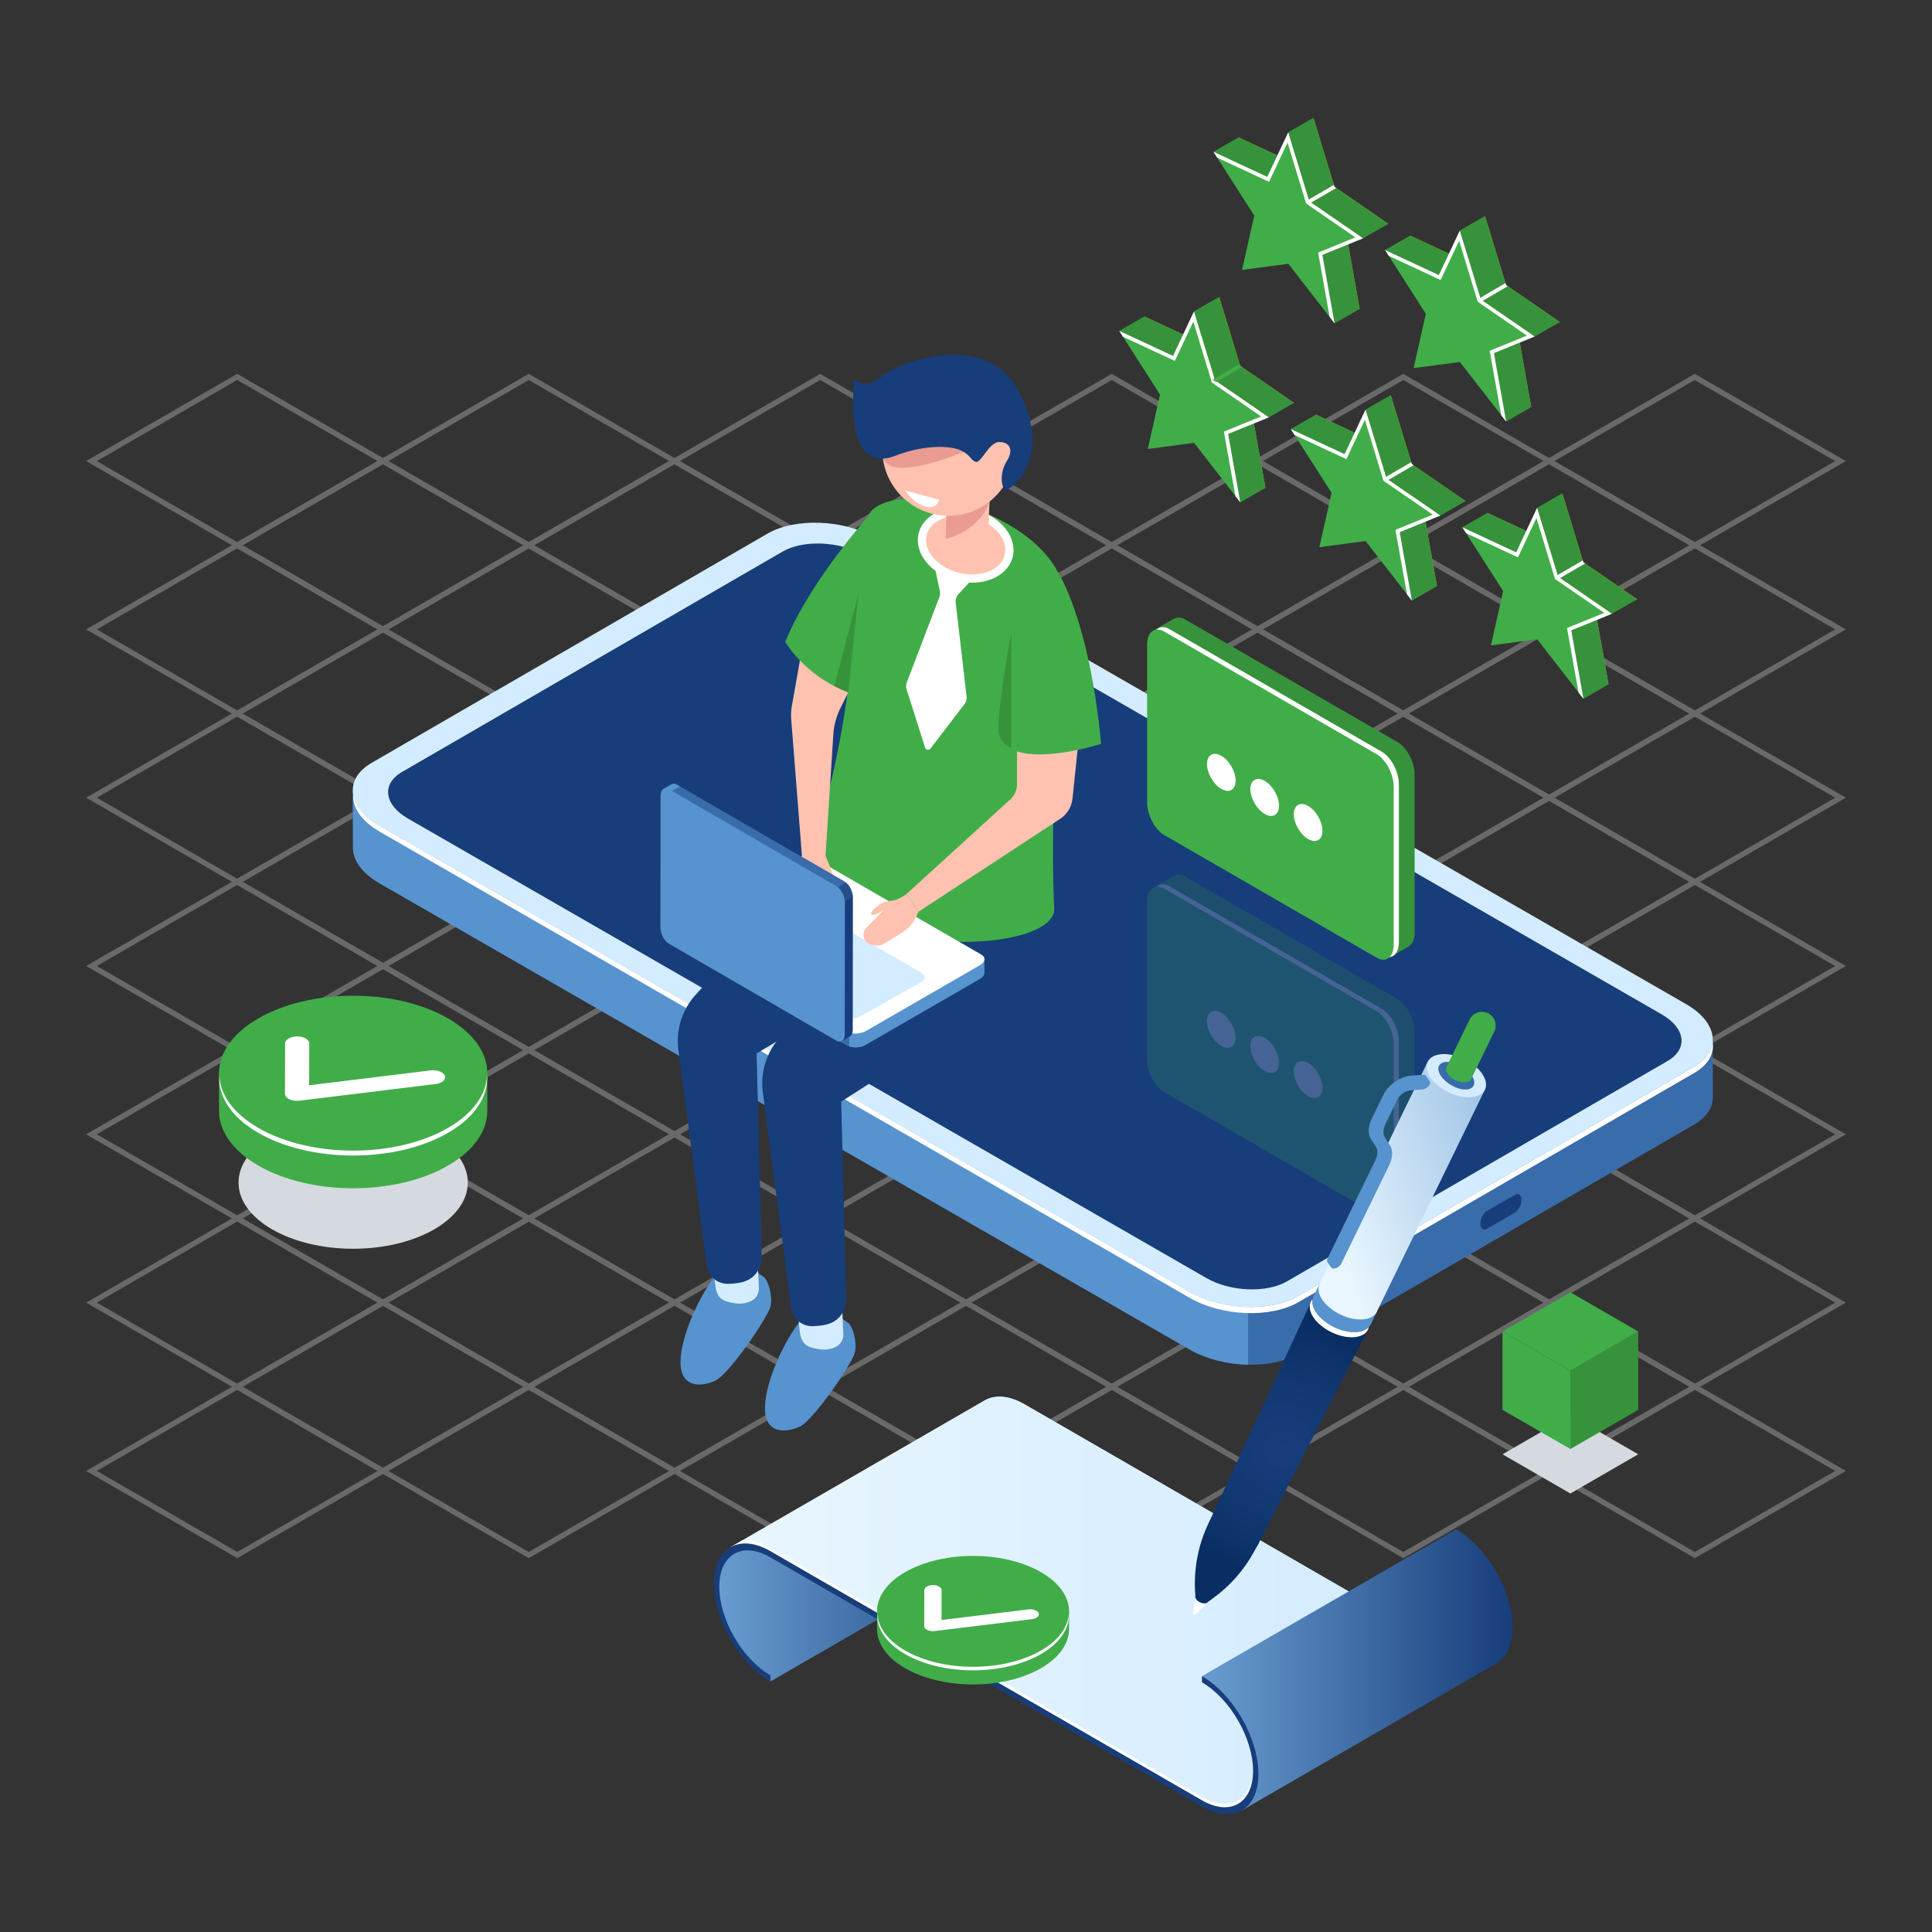 <svg xmlns="http://www.w3.org/2000/svg" xmlns:xlink="http://www.w3.org/1999/xlink" id="_&#xD1;&#xEB;&#xEE;&#xE9;_1" data-name="&#xD1;&#xEB;&#xEE;&#xE9; 1" viewBox="0 0 400 400"><rect x="0" y="0" width="400" height="400" fill="#333333" stroke="none"/><defs><style>      .cls-1 {        fill: #fff;      }      .cls-2 {        fill: url(#_Áåçûìÿííûé_ãðàäèåíò_12-2);      }      .cls-3 {        fill: #274f89;      }      .cls-4 {        fill: #173d7a;      }      .cls-5 {        fill: #bababa;      }      .cls-6 {        opacity: .2;      }      .cls-7 {        fill: #d5dae0;      }      .cls-8 {        fill: #e8a200;      }      .cls-9 {        fill: #396caa;      }      .cls-10 {        fill: #37933b;      }      .cls-11 {        fill: #ea9c92;      }      .cls-12 {        opacity: .4;      }      .cls-13 {        fill: url(#_Áåçûìÿííûé_ãðàäèåíò_8);      }      .cls-14 {        fill: #41ad49;      }      .cls-15 {        fill: #ffc2b0;      }      .cls-16 {        fill: url(#_Áåçûìÿííûé_ãðàäèåíò_29);      }      .cls-17 {        fill: url(#_Áåçûìÿííûé_ãðàäèåíò_28);      }      .cls-18 {        fill: #d4ecff;      }      .cls-19 {        fill: url(#_Áåçûìÿííûé_ãðàäèåíò_12);      }      .cls-20 {        fill: #5793ce;      }    </style><linearGradient id="_&#xC1;&#xE5;&#xE7;&#xFB;&#xEC;&#xFF;&#xED;&#xED;&#xFB;&#xE9;_&#xE3;&#xF0;&#xE0;&#xE4;&#xE8;&#xE5;&#xED;&#xF2;_12" data-name="&#xC1;&#xE5;&#xE7;&#xFB;&#xEC;&#xFF;&#xED;&#xED;&#xFB;&#xE9; &#xE3;&#xF0;&#xE0;&#xE4;&#xE8;&#xE5;&#xED;&#xF2; 12" x1="148.319" y1="332.938" x2="212.126" y2="332.938" gradientUnits="userSpaceOnUse"><stop offset="0" stop-color="#699dd1"></stop><stop offset="1" stop-color="#173d7a"></stop></linearGradient><linearGradient id="_&#xC1;&#xE5;&#xE7;&#xFB;&#xEC;&#xFF;&#xED;&#xED;&#xFB;&#xE9;_&#xE3;&#xF0;&#xE0;&#xE4;&#xE8;&#xE5;&#xED;&#xF2;_8" data-name="&#xC1;&#xE5;&#xE7;&#xFB;&#xEC;&#xFF;&#xED;&#xED;&#xFB;&#xE9; &#xE3;&#xF0;&#xE0;&#xE4;&#xE8;&#xE5;&#xED;&#xF2; 8" x1="151.245" y1="331.67" x2="284.009" y2="331.67" gradientUnits="userSpaceOnUse"><stop offset="0" stop-color="#e9f6ff"></stop><stop offset="1" stop-color="#d4ecff"></stop></linearGradient><linearGradient id="_&#xC1;&#xE5;&#xE7;&#xFB;&#xEC;&#xFF;&#xED;&#xED;&#xFB;&#xE9;_&#xE3;&#xF0;&#xE0;&#xE4;&#xE8;&#xE5;&#xED;&#xF2;_12-2" data-name="&#xC1;&#xE5;&#xE7;&#xFB;&#xEC;&#xFF;&#xED;&#xED;&#xFB;&#xE9; &#xE3;&#xF0;&#xE0;&#xE4;&#xE8;&#xE5;&#xED;&#xF2; 12" x1="248.853" y1="345.73" x2="313.163" y2="345.73" xlink:href="#_&#xC1;&#xE5;&#xE7;&#xFB;&#xEC;&#xFF;&#xED;&#xED;&#xFB;&#xE9;_&#xE3;&#xF0;&#xE0;&#xE4;&#xE8;&#xE5;&#xED;&#xF2;_12"></linearGradient><radialGradient id="_&#xC1;&#xE5;&#xE7;&#xFB;&#xEC;&#xFF;&#xED;&#xED;&#xFB;&#xE9;_&#xE3;&#xF0;&#xE0;&#xE4;&#xE8;&#xE5;&#xED;&#xF2;_28" data-name="&#xC1;&#xE5;&#xE7;&#xFB;&#xEC;&#xFF;&#xED;&#xED;&#xFB;&#xE9; &#xE3;&#xF0;&#xE0;&#xE4;&#xE8;&#xE5;&#xED;&#xF2; 28" cx="265.66" cy="300.035" fx="265.66" fy="300.035" r="26.02" gradientUnits="userSpaceOnUse"><stop offset="0" stop-color="#173d7a"></stop><stop offset=".423" stop-color="#143a76"></stop><stop offset=".815" stop-color="#0d336b"></stop><stop offset="1" stop-color="#092e63"></stop></radialGradient><linearGradient id="_&#xC1;&#xE5;&#xE7;&#xFB;&#xEC;&#xFF;&#xED;&#xED;&#xFB;&#xE9;_&#xE3;&#xF0;&#xE0;&#xE4;&#xE8;&#xE5;&#xED;&#xF2;_29" data-name="&#xC1;&#xE5;&#xE7;&#xFB;&#xEC;&#xFF;&#xED;&#xED;&#xFB;&#xE9; &#xE3;&#xF0;&#xE0;&#xE4;&#xE8;&#xE5;&#xED;&#xF2; 29" x1="274.716" y1="251.521" x2="349.247" y2="225.578" gradientUnits="userSpaceOnUse"><stop offset="0" stop-color="#e9f6ff"></stop><stop offset="1" stop-color="#5793ce"></stop></linearGradient></defs><g class="cls-12"><path class="cls-5" d="M350.883,113.526l-.276-.16-31.009-17.902,31.284-18.062,31.285,18.063-31.284,18.062Zm-29.07-18.062l29.07,16.783,29.069-16.782-29.07-16.784-29.069,16.783Z"></path><path class="cls-5" d="M290.529,113.526l-31.284-18.062,31.284-18.062,31.284,18.062-31.284,18.062Zm-29.069-18.062l29.069,16.783,29.069-16.783-29.069-16.783-29.069,16.783Z"></path><path class="cls-5" d="M320.707,130.949l-.276-.16-31.009-17.902,31.284-18.062,.276,.16,31.009,17.902-31.284,18.062Zm-29.07-18.062l29.07,16.783,29.069-16.783-29.07-16.783-29.069,16.783Z"></path><path class="cls-5" d="M350.884,148.372l-.276-.16-31.009-17.902,31.284-18.062,.276,.16,31.009,17.902-31.284,18.062Zm-29.07-18.062l29.07,16.783,29.069-16.783-29.07-16.783-29.069,16.783Z"></path><path class="cls-5" d="M230.175,113.525l-.276-.16-31.009-17.902,31.284-18.062,31.285,18.064-31.284,18.061Zm-29.07-18.062l29.07,16.783,29.069-16.782-29.07-16.784-29.069,16.783Z"></path><path class="cls-5" d="M260.352,130.948l-31.284-18.062,31.284-18.061,31.284,18.062-31.284,18.061Zm-29.069-18.062l29.069,16.783,29.069-16.782-29.069-16.783-29.069,16.782Z"></path><path class="cls-5" d="M290.53,148.372l-31.285-18.064,31.284-18.061,.276,.16,31.009,17.902-31.284,18.062Zm-29.07-18.064l29.07,16.784,29.069-16.783-29.07-16.783-29.069,16.782Z"></path><path class="cls-5" d="M320.708,165.795l-.276-.16-31.009-17.902,31.284-18.062,.276,.16,31.009,17.902-31.284,18.062Zm-29.07-18.062l29.07,16.783,29.069-16.783-29.07-16.783-29.069,16.783Z"></path><path class="cls-5" d="M350.885,183.218l-.276-.16-31.009-17.902,31.284-18.062,.276,.16,31.009,17.902-31.284,18.062Zm-29.07-18.062l29.07,16.783,29.069-16.783-29.07-16.783-29.069,16.783Z"></path><path class="cls-5" d="M169.821,113.525l-.276-.16-31.009-17.902,31.284-18.062,.276,.16,31.009,17.902-31.284,18.062Zm-29.07-18.062l29.07,16.783,29.069-16.783-29.07-16.783-29.069,16.783Z"></path><path class="cls-5" d="M199.998,130.948l-.276-.16-31.009-17.902,31.284-18.062,.276,.16,31.009,17.902-31.284,18.062Zm-29.07-18.062l29.07,16.783,29.069-16.783-29.07-16.783-29.069,16.783Z"></path><path class="cls-5" d="M230.176,148.371l-.276-.16-31.009-17.902,31.284-18.062,31.284,18.062-31.283,18.062Zm-29.07-18.062l29.07,16.783,29.068-16.783-29.069-16.783-29.069,16.783Z"></path><path class="cls-5" d="M260.353,165.794l-31.284-18.062,31.283-18.062,31.285,18.064-31.284,18.061Zm-29.069-18.062l29.069,16.783,29.069-16.782-29.07-16.784-29.068,16.783Z"></path><path class="cls-5" d="M290.531,183.218l-31.285-18.064,31.284-18.061,.276,.16,31.009,17.902-31.284,18.062Zm-29.07-18.064l29.07,16.784,29.069-16.783-29.07-16.783-29.069,16.782Z"></path><path class="cls-5" d="M320.709,200.641l-.276-.16-31.009-17.902,31.284-18.062,.276,.16,31.009,17.902-31.284,18.062Zm-29.07-18.062l29.07,16.783,29.069-16.783-29.07-16.783-29.069,16.783Z"></path><path class="cls-5" d="M350.886,218.064l-.276-.16-31.009-17.902,31.284-18.062,.276,.16,31.009,17.902-31.284,18.062Zm-29.07-18.062l29.07,16.783,29.069-16.783-29.07-16.783-29.069,16.783Z"></path><path class="cls-5" d="M109.466,113.524l-.276-.16-31.009-17.902,31.284-18.062,31.285,18.064-31.284,18.061Zm-29.07-18.062l29.07,16.783,29.069-16.782-29.07-16.784-29.069,16.783Z"></path><path class="cls-5" d="M139.644,130.947l-.276-.16-31.009-17.902,31.284-18.062,.276,.16,31.009,17.902-31.284,18.062Zm-29.07-18.062l29.07,16.783,29.069-16.782-29.07-16.783-29.069,16.782Z"></path><path class="cls-5" d="M169.822,148.371l-31.285-18.064,31.284-18.061,.276,.16,31.009,17.902-31.284,18.062Zm-29.07-18.064l29.07,16.784,29.069-16.783-29.07-16.783-29.069,16.782Z"></path><path class="cls-5" d="M199.999,165.794l-.276-.16-31.009-17.902,31.284-18.062,.276,.16,31.009,17.902-31.284,18.062Zm-29.07-18.062l29.07,16.783,29.069-16.783-29.07-16.783-29.069,16.783Z"></path><path class="cls-5" d="M230.176,183.217l-31.284-18.062,31.284-18.062,31.284,18.062-31.284,18.062Zm-29.069-18.062l29.069,16.783,29.069-16.783-29.069-16.783-29.069,16.783Z"></path><path class="cls-5" d="M260.354,200.64l-.276-.16-31.009-17.902,31.284-18.062,31.285,18.064-31.284,18.061Zm-29.07-18.062l29.07,16.783,29.069-16.782-29.07-16.784-29.069,16.783Z"></path><path class="cls-5" d="M290.532,218.062l-.276-.16-31.009-17.902,31.284-18.061,.276,.16,31.009,17.902-31.284,18.061Zm-29.07-18.062l29.07,16.783,29.069-16.782-29.07-16.783-29.069,16.782Z"></path><path class="cls-5" d="M320.71,235.486l-31.285-18.064,31.284-18.061,.276,.16,31.009,17.902-31.284,18.062Zm-29.07-18.064l29.07,16.784,29.069-16.783-29.07-16.783-29.069,16.782Z"></path><path class="cls-5" d="M350.887,252.909l-.276-.16-31.009-17.902,31.284-18.062,.276,.16,31.009,17.902-31.284,18.062Zm-29.07-18.062l29.07,16.783,29.069-16.783-29.07-16.783-29.069,16.783Z"></path><path class="cls-5" d="M49.112,113.524l-31.285-18.064,31.284-18.061,.276,.16,31.009,17.902-31.284,18.062Zm-29.07-18.064l29.07,16.784,29.069-16.783-29.07-16.783-29.069,16.782Z"></path><path class="cls-5" d="M79.289,130.947l-.276-.16-31.009-17.902,31.284-18.062,.276,.16,31.009,17.902-31.284,18.062Zm-29.07-18.062l29.07,16.783,29.069-16.783-29.07-16.783-29.069,16.783Z"></path><path class="cls-5" d="M109.467,148.37l-.276-.16-31.009-17.902,31.284-18.062,.276,.16,31.009,17.902-31.284,18.062Zm-29.07-18.062l29.07,16.783,29.069-16.783-29.07-16.783-29.069,16.783Z"></path><path class="cls-5" d="M139.645,165.793l-.276-.16-31.009-17.902,31.284-18.062,31.285,18.063-31.284,18.062Zm-29.07-18.062l29.07,16.783,29.069-16.782-29.07-16.784-29.069,16.783Z"></path><path class="cls-5" d="M169.823,183.216l-.276-.16-31.009-17.902,31.284-18.061,.276,.16,31.009,17.902-31.284,18.061Zm-29.07-18.062l29.07,16.783,29.069-16.782-29.07-16.783-29.069,16.782Z"></path><path class="cls-5" d="M199.999,200.64l-31.284-18.063,31.284-18.062,31.284,18.062-31.284,18.062Zm-29.069-18.063l29.069,16.784,29.069-16.783-29.069-16.783-29.069,16.782Z"></path><path class="cls-5" d="M230.177,218.062l-.276-.16-31.009-17.902,31.284-18.062,.276,.16,31.009,17.902-31.284,18.062Zm-29.07-18.062l29.07,16.783,29.069-16.783-29.07-16.783-29.069,16.783Z"></path><path class="cls-5" d="M260.355,235.485l-.276-.16-31.009-17.902,31.284-18.062,.276,.16,31.009,17.902-31.284,18.062Zm-29.07-18.062l29.07,16.783,29.069-16.783-29.07-16.783-29.069,16.783Z"></path><path class="cls-5" d="M290.533,252.908l-.276-.16-31.009-17.902,31.284-18.062,31.285,18.064-31.284,18.061Zm-29.07-18.062l29.07,16.783,29.069-16.782-29.07-16.784-29.069,16.783Z"></path><path class="cls-5" d="M320.71,270.331l-.276-.16-31.009-17.902,31.284-18.061,.276,.16,31.009,17.902-31.284,18.061Zm-29.07-18.062l29.07,16.783,29.069-16.782-29.07-16.783-29.069,16.782Z"></path><path class="cls-5" d="M350.888,287.755l-31.285-18.064,31.284-18.061,.276,.16,31.009,17.902-31.284,18.062Zm-29.07-18.064l29.07,16.784,29.069-16.783-29.07-16.783-29.069,16.782Z"></path><path class="cls-5" d="M49.113,148.37l-31.285-18.064,31.284-18.061,.276,.16,31.009,17.902-31.284,18.062Zm-29.07-18.064l29.07,16.784,29.069-16.783-29.07-16.783-29.069,16.782Z"></path><path class="cls-5" d="M79.29,165.793l-.276-.16-31.009-17.902,31.284-18.062,.276,.16,31.009,17.902-31.284,18.062Zm-29.07-18.062l29.07,16.783,29.069-16.783-29.07-16.783-29.069,16.783Z"></path><path class="cls-5" d="M109.468,183.216l-.276-.16-31.009-17.902,31.284-18.062,.276,.16,31.009,17.902-31.284,18.062Zm-29.07-18.062l29.07,16.783,29.069-16.783-29.07-16.783-29.069,16.783Z"></path><path class="cls-5" d="M139.646,200.639l-.276-.16-31.009-17.902,31.284-18.062,.276,.16,31.009,17.902-31.284,18.062Zm-29.07-18.062l29.07,16.783,29.069-16.783-29.07-16.783-29.069,16.783Z"></path><path class="cls-5" d="M169.823,218.061l-31.284-18.062,31.284-18.062,31.284,18.064-31.284,18.061Zm-29.069-18.062l29.069,16.783,29.069-16.782-29.069-16.784-29.069,16.783Z"></path><path class="cls-5" d="M200,235.485l-31.285-18.063,31.284-18.062,.276,.16,31.009,17.902-31.284,18.062Zm-29.07-18.063l29.07,16.784,29.069-16.783-29.07-16.783-29.069,16.782Z"></path><path class="cls-5" d="M230.178,252.908l-.276-.16-31.009-17.902,31.284-18.062,.276,.16,31.009,17.902-31.284,18.062Zm-29.07-18.062l29.07,16.783,29.069-16.783-29.07-16.783-29.069,16.783Z"></path><path class="cls-5" d="M260.356,270.331l-.276-.16-31.009-17.902,31.284-18.062,.276,.16,31.009,17.902-31.284,18.062Zm-29.07-18.062l29.07,16.783,29.069-16.783-29.07-16.783-29.069,16.783Z"></path><path class="cls-5" d="M290.534,287.754l-.276-.16-31.009-17.902,31.284-18.062,.276,.16,31.009,17.902-31.284,18.062Zm-29.07-18.062l29.07,16.783,29.069-16.783-29.07-16.783-29.069,16.783Z"></path><path class="cls-5" d="M320.711,305.177l-.276-.16-31.009-17.902,31.284-18.062,31.285,18.064-31.284,18.061Zm-29.07-18.062l29.07,16.783,29.069-16.782-29.07-16.784-29.069,16.783Z"></path><path class="cls-5" d="M350.889,322.601l-31.285-18.064,31.284-18.061,.276,.16,31.009,17.902-31.284,18.062Zm-29.07-18.064l29.07,16.784,29.069-16.783-29.07-16.783-29.069,16.782Z"></path><path class="cls-5" d="M49.114,183.215l-.276-.16-31.009-17.902,31.284-18.061,.276,.16,31.009,17.902-31.284,18.061Zm-29.07-18.062l29.07,16.783,29.069-16.782-29.07-16.783-29.069,16.782Z"></path><path class="cls-5" d="M79.291,200.639l-31.285-18.064,31.284-18.061,.276,.16,31.009,17.902-31.284,18.062Zm-29.07-18.064l29.07,16.784,29.069-16.783-29.07-16.783-29.069,16.782Z"></path><path class="cls-5" d="M109.469,218.061l-.276-.16-31.009-17.902,31.284-18.062,.276,.16,31.009,17.902-31.284,18.062Zm-29.07-18.062l29.07,16.783,29.069-16.783-29.07-16.783-29.069,16.783Z"></path><path class="cls-5" d="M139.647,235.484l-.276-.16-31.009-17.902,31.284-18.062,31.284,18.062-31.283,18.062Zm-29.07-18.062l29.07,16.783,29.068-16.783-29.069-16.783-29.069,16.783Z"></path><path class="cls-5" d="M169.824,252.907l-31.284-18.062,31.283-18.062,31.285,18.064-31.284,18.061Zm-29.069-18.062l29.069,16.783,29.069-16.782-29.07-16.784-29.068,16.783Z"></path><path class="cls-5" d="M200.001,270.33l-.276-.16-31.009-17.902,31.284-18.062,.276,.16,31.009,17.902-31.284,18.062Zm-29.07-18.062l29.07,16.783,29.069-16.782-29.07-16.783-29.069,16.782Z"></path><path class="cls-5" d="M230.179,287.754l-31.285-18.064,31.284-18.061,.276,.16,31.009,17.902-31.284,18.062Zm-29.07-18.064l29.07,16.784,29.069-16.783-29.07-16.783-29.069,16.782Z"></path><path class="cls-5" d="M260.357,305.177l-.276-.16-31.009-17.902,31.284-18.062,.276,.16,31.009,17.902-31.284,18.062Zm-29.07-18.062l29.07,16.783,29.069-16.783-29.07-16.783-29.069,16.783Z"></path><path class="cls-5" d="M290.535,322.6l-.276-.16-31.009-17.902,31.284-18.062,.276,.16,31.009,17.902-31.284,18.062Zm-29.07-18.062l29.07,16.783,29.069-16.783-29.07-16.783-29.069,16.783Z"></path><path class="cls-5" d="M49.115,218.06l-.276-.16-31.009-17.902,31.284-18.062,31.285,18.064-31.284,18.061Zm-29.07-18.062l29.07,16.783,29.069-16.782-29.07-16.784-29.069,16.783Z"></path><path class="cls-5" d="M79.292,235.483l-.276-.16-31.009-17.902,31.284-18.061,.276,.16,31.009,17.902-31.284,18.061Zm-29.07-18.062l29.07,16.783,29.069-16.782-29.07-16.783-29.069,16.782Z"></path><path class="cls-5" d="M109.47,252.907l-31.285-18.064,31.284-18.061,.276,.16,31.009,17.902-31.284,18.062Zm-29.07-18.064l29.07,16.784,29.069-16.783-29.07-16.783-29.069,16.782Z"></path><path class="cls-5" d="M139.647,270.33l-31.284-18.062,31.284-18.062,31.284,18.062-31.284,18.062Zm-29.069-18.062l29.069,16.783,29.069-16.783-29.069-16.783-29.069,16.783Z"></path><path class="cls-5" d="M169.825,287.753l-.276-.16-31.009-17.902,31.284-18.062,.276,.16,31.009,17.902-31.284,18.062Zm-29.07-18.062l29.07,16.783,29.069-16.783-29.07-16.783-29.069,16.783Z"></path><path class="cls-5" d="M200.002,305.176l-.276-.16-31.009-17.902,31.284-18.062,31.285,18.063-31.284,18.062Zm-29.07-18.062l29.07,16.783,29.069-16.782-29.07-16.784-29.069,16.783Z"></path><path class="cls-5" d="M230.18,322.599l-.276-.16-31.009-17.902,31.284-18.061,.276,.16,31.009,17.902-31.284,18.061Zm-29.07-18.062l29.07,16.783,29.069-16.782-29.07-16.783-29.069,16.782Z"></path><path class="cls-5" d="M49.116,252.906l-.276-.16-31.009-17.902,31.284-18.062,.276,.16,31.009,17.902-31.284,18.062Zm-29.07-18.062l29.07,16.783,29.069-16.783-29.07-16.783-29.069,16.783Z"></path><path class="cls-5" d="M79.293,270.329l-.276-.16-31.009-17.902,31.284-18.062,31.285,18.064-31.284,18.061Zm-29.07-18.062l29.07,16.783,29.069-16.782-29.07-16.784-29.069,16.783Z"></path><path class="cls-5" d="M109.47,287.753l-31.284-18.064,31.284-18.061,31.284,18.062-31.284,18.062Zm-29.069-18.064l29.069,16.784,29.069-16.783-29.069-16.783-29.069,16.782Z"></path><path class="cls-5" d="M139.648,305.176l-.276-.16-31.009-17.902,31.284-18.062,.276,.16,31.009,17.902-31.284,18.062Zm-29.07-18.062l29.07,16.783,29.069-16.783-29.07-16.783-29.069,16.783Z"></path><path class="cls-5" d="M169.826,322.599l-.276-.16-31.009-17.902,31.284-18.062,.276,.16,31.009,17.902-31.284,18.062Zm-29.07-18.062l29.07,16.783,29.069-16.783-29.07-16.783-29.069,16.783Z"></path><path class="cls-5" d="M49.117,287.752l-.276-.16-31.009-17.902,31.284-18.062,.276,.16,31.009,17.902-31.284,18.062Zm-29.07-18.062l29.07,16.783,29.069-16.783-29.07-16.783-29.069,16.783Z"></path><path class="cls-5" d="M79.294,305.175l-.276-.16-31.009-17.902,31.284-18.062,31.284,18.064-31.283,18.061Zm-29.07-18.062l29.07,16.783,29.068-16.782-29.069-16.784-29.069,16.783Z"></path><path class="cls-5" d="M109.471,322.598l-31.284-18.062,31.283-18.061,.276,.16,31.009,17.902-31.284,18.061Zm-29.069-18.062l29.069,16.783,29.069-16.782-29.07-16.783-29.068,16.782Z"></path><path class="cls-5" d="M49.118,322.598l-.276-.16-31.009-17.902,31.284-18.062,.276,.16,31.009,17.902-31.284,18.062Zm-29.07-18.062l29.07,16.783,29.069-16.783-29.07-16.783-29.069,16.783Z"></path></g><g><g><g><path class="cls-9" d="M268.778,280.302l81.98-47.474c2.693-1.56,3.948-3.663,3.859-5.85l.018,.006-.033-11.895-4.559,5.34c-.296-.195-.593-.39-.917-.576L181.421,123.338c-6.658-3.832-16.723-4.235-22.479-.901l-80.829,46.807c-1.635-1.791-5.066-5.574-5.066-5.574l.039,11.636,.002-.002c-.121,2.623,1.746,5.417,5.505,7.581l167.706,96.515c6.658,3.832,16.722,4.235,22.479,.901Z"></path><path class="cls-20" d="M181.42,123.338c-6.658-3.832-16.723-4.235-22.479-.9l-80.829,46.807c-1.635-1.791-5.066-5.573-5.066-5.573l.039,11.636,.002-.002c-.121,2.623,1.746,5.418,5.506,7.581l167.706,96.515c3.474,1.999,7.872,3.055,12.104,3.144l-.16-114.996-76.823-44.212Z"></path><path class="cls-18" d="M76.927,157.951l81.98-47.474c5.757-3.334,15.821-2.931,22.479,.901l167.706,96.515c6.658,3.832,7.389,9.641,1.632,12.975l-81.98,47.474c-5.757,3.334-15.821,2.931-22.479-.901L78.559,170.927c-6.658-3.832-7.389-9.641-1.632-12.975Z"></path><path class="cls-1" d="M268.806,269.612l81.98-47.474c2.969-1.72,4.199-4.098,3.793-6.523-.145,1.97-1.409,3.836-3.856,5.253l-81.98,47.474c-5.757,3.334-15.821,2.931-22.479-.901L78.559,170.927c-3.224-1.856-5.045-4.175-5.426-6.452-.197,2.664,1.66,5.519,5.488,7.722l167.706,96.515c6.658,3.832,16.722,4.235,22.479,.901Z"></path><path class="cls-4" d="M83.241,159.822l78.774-45.617c4.279-2.478,11.76-2.179,16.708,.669l165.324,95.144c4.949,2.848,5.492,7.166,1.213,9.644l-78.774,45.617c-4.279,2.478-11.76,2.179-16.708-.669L84.454,169.466c-4.949-2.848-5.492-7.166-1.213-9.644Z"></path></g><g><g><g><polygon class="cls-8" points="271.931 24.39 276.285 38.67 287.429 46.339 278.976 49.786 281.51 63.958 271.931 51.628 262.353 52.898 264.887 41.651 256.434 28.444 267.578 33.643 271.931 24.39"></polygon><path class="cls-10" d="M251.233,31.429l5.2-2.985,8.032,3.747s-.028,5.401,0,5.529c.028,.128-3.311,.289-3.535,.289-.225,0-9.697-6.58-9.697-6.58Z"></path><path class="cls-10" d="M281.51,63.958l-5.2,2.985-2.534-14.173s2.52-2.66,2.509-2.66c-.011,0,2.835,.481,2.835,.481l2.39,13.366Z"></path><polygon class="cls-14" points="266.731 27.376 271.085 41.655 282.229 49.325 273.776 52.771 276.309 66.944 266.731 54.613 257.153 55.884 259.687 44.637 251.233 31.429 262.378 36.628 266.731 27.376"></polygon><path class="cls-1" d="M276.309,66.944l-2.534-14.173,8.453-3.446-11.144-7.669-4.354-14.28-4.354,9.253-11.144-5.199,.776,1.213,10.738,5.009,3.829-8.139,3.848,12.624,10.191,7.013-7.71,3.142,2.386,13.343,1.016,1.308Z"></path><polygon class="cls-10" points="266.731 27.376 271.931 24.39 276.285 38.67 271.085 41.655 266.731 27.376"></polygon><polygon class="cls-10" points="287.429 46.339 282.229 49.325 271.085 41.655 276.285 38.67 287.429 46.339"></polygon></g><polygon class="cls-1" points="271.344 42.014 270.552 41.557 276.169 38.289 276.285 38.67 276.655 38.924 271.344 42.014"></polygon></g><g><g><polygon class="cls-8" points="307.452 44.722 311.805 59.002 322.95 66.671 314.496 70.118 317.03 84.29 307.452 71.96 297.874 73.23 300.407 61.983 291.954 48.776 303.098 53.975 307.452 44.722"></polygon><path class="cls-10" d="M286.754,51.761l5.2-2.985,8.032,3.747s-.028,5.401,0,5.529c.028,.128-3.311,.289-3.535,.289-.225,0-9.697-6.58-9.697-6.58Z"></path><path class="cls-10" d="M317.03,84.29l-5.2,2.985-2.534-14.173s2.52-2.66,2.509-2.66c-.011,0,2.835,.481,2.835,.481l2.39,13.366Z"></path><polygon class="cls-14" points="302.251 47.708 306.605 61.987 317.749 69.657 309.296 73.103 311.83 87.276 302.251 74.945 292.673 76.216 295.207 64.969 286.754 51.761 297.898 56.96 302.251 47.708"></polygon><path class="cls-1" d="M311.83,87.276l-2.534-14.173,8.453-3.446-11.144-7.669-4.354-14.28-4.354,9.253-11.144-5.199,.776,1.213,10.738,5.009,3.829-8.139,3.848,12.624,10.191,7.013-7.71,3.142,2.386,13.343,1.016,1.308Z"></path><polygon class="cls-10" points="302.251 47.708 307.452 44.722 311.805 59.002 306.605 61.987 302.251 47.708"></polygon><polygon class="cls-10" points="322.95 66.671 317.749 69.657 306.605 61.987 311.805 59.002 322.95 66.671"></polygon></g><polygon class="cls-1" points="306.865 62.346 306.072 61.889 311.689 58.621 311.805 59.002 312.175 59.257 306.865 62.346"></polygon></g><g><g><polygon class="cls-8" points="252.418 61.463 256.771 75.743 267.916 83.412 259.462 86.859 261.996 101.031 252.418 88.701 242.84 89.971 245.374 78.724 236.92 65.517 248.064 70.716 252.418 61.463"></polygon><path class="cls-10" d="M231.72,68.502l5.2-2.985,8.032,3.747s-.028,5.401,0,5.529c.028,.128-3.311,.289-3.535,.289-.225,0-9.697-6.58-9.697-6.58Z"></path><path class="cls-10" d="M261.996,101.031l-5.2,2.985-2.534-14.173s2.52-2.66,2.509-2.66c-.011,0,2.835,.481,2.835,.481l2.39,13.366Z"></path><polygon class="cls-14" points="247.218 64.449 251.571 78.728 262.715 86.398 254.262 89.844 256.796 104.017 247.218 91.686 237.639 92.957 240.173 81.71 231.72 68.502 242.864 73.701 247.218 64.449"></polygon><path class="cls-1" d="M256.796,104.017l-2.534-14.173,8.453-3.446-11.144-7.669-4.354-14.28-4.354,9.253-11.144-5.199,.776,1.213,10.738,5.009,3.829-8.139,3.848,12.624,10.191,7.013-7.71,3.142,2.386,13.343,1.016,1.308Z"></path><polygon class="cls-10" points="247.218 64.449 252.418 61.463 256.771 75.743 251.571 78.728 247.218 64.449"></polygon><polygon class="cls-10" points="267.916 83.412 262.715 86.398 251.571 78.728 256.771 75.743 267.916 83.412"></polygon></g><polygon class="cls-14" points="251.831 79.087 251.038 78.63 256.655 75.362 256.771 75.743 257.141 75.998 251.831 79.087"></polygon></g><g><g><polygon class="cls-8" points="287.938 81.795 292.292 96.075 303.436 103.744 294.982 107.191 297.516 121.363 287.938 109.033 278.36 110.303 280.894 99.056 272.44 85.849 283.584 91.048 287.938 81.795"></polygon><path class="cls-10" d="M267.24,88.834l5.2-2.985,8.032,3.747s-.028,5.401,0,5.529c.028,.128-3.311,.289-3.535,.289-.225,0-9.697-6.58-9.697-6.58Z"></path><path class="cls-10" d="M297.516,121.363l-5.2,2.985-2.534-14.173s2.52-2.66,2.509-2.66c-.011,0,2.835,.481,2.835,.481l2.39,13.366Z"></path><polygon class="cls-14" points="282.738 84.781 287.091 99.061 298.236 106.73 289.782 110.176 292.316 124.349 282.738 112.018 273.16 113.289 275.693 102.042 267.24 88.834 278.384 94.033 282.738 84.781"></polygon><path class="cls-1" d="M292.316,124.349l-2.534-14.173,8.453-3.446-11.144-7.669-4.354-14.28-4.354,9.253-11.144-5.199,.776,1.213,10.739,5.009,3.829-8.139,3.848,12.624,10.191,7.013-7.71,3.142,2.386,13.343,1.016,1.308Z"></path><polygon class="cls-10" points="282.738 84.781 287.938 81.795 292.292 96.075 287.091 99.061 282.738 84.781"></polygon><polygon class="cls-10" points="303.436 103.744 298.236 106.73 287.091 99.061 292.292 96.075 303.436 103.744"></polygon></g><polygon class="cls-1" points="287.351 99.419 286.559 98.962 292.175 95.694 292.292 96.075 292.661 96.33 287.351 99.419"></polygon></g><g><g><polygon class="cls-8" points="323.458 102.127 327.812 116.407 338.956 124.076 330.503 127.523 333.036 141.695 323.458 129.365 313.88 130.635 316.414 119.389 307.96 106.181 319.105 111.38 323.458 102.127"></polygon><path class="cls-10" d="M302.76,109.166l5.2-2.985,8.032,3.747s-.028,5.401,0,5.529c.028,.128-3.311,.289-3.535,.289s-9.697-6.58-9.697-6.58Z"></path><path class="cls-10" d="M333.036,141.695l-5.2,2.985-2.534-14.173s2.52-2.66,2.51-2.66c-.011,0,2.835,.481,2.835,.481l2.39,13.366Z"></path><polygon class="cls-14" points="318.258 105.113 322.612 119.393 333.756 127.062 325.302 130.508 327.836 144.681 318.258 132.351 308.68 133.621 311.214 122.374 302.76 109.166 313.904 114.365 318.258 105.113"></polygon><path class="cls-1" d="M327.836,144.681l-2.534-14.173,8.453-3.446-11.144-7.669-4.354-14.28-4.354,9.253-11.144-5.199,.776,1.213,10.739,5.009,3.829-8.139,3.848,12.624,10.191,7.013-7.71,3.142,2.386,13.343,1.016,1.308Z"></path><polygon class="cls-10" points="318.258 105.113 323.458 102.127 327.812 116.407 322.612 119.393 318.258 105.113"></polygon><polygon class="cls-10" points="338.956 124.076 333.756 127.062 322.612 119.393 327.812 116.407 338.956 124.076"></polygon></g><polygon class="cls-1" points="322.871 119.751 322.079 119.294 327.696 116.026 327.812 116.407 328.181 116.662 322.871 119.751"></polygon></g></g><g><g><path class="cls-20" d="M173.342,272.387s-4.776-2.409-7.709,1.178c-2.933,3.586-7.126,12.053-7.256,17.774-.13,5.721,4.527,5.335,7.296,3.981,2.768-1.354,10.856-13.085,11.345-15.384s-.577-5.407-1.355-6.015c-.778-.608-2.32-1.534-2.32-1.534Z"></path><path class="cls-18" d="M174.384,271.236l.221,4.948c.047,1.052-.482,2.055-1.398,2.574-.834,.473-2.046,.836-3.684,.573-3.598-.578-3.919-1.606-4.176-6.553s9.038-1.542,9.038-1.542Z"></path><g><path class="cls-20" d="M155.859,262.873s-4.776-2.409-7.709,1.178c-2.933,3.586-7.126,12.053-7.256,17.774-.13,5.721,4.527,5.335,7.296,3.981,2.768-1.354,10.856-13.085,11.345-15.384,.49-2.299-.577-5.407-1.355-6.015-.778-.608-2.32-1.534-2.32-1.534Z"></path><path class="cls-18" d="M156.901,261.722l.221,4.948c.047,1.052-.482,2.055-1.398,2.574-.834,.473-2.046,.836-3.684,.573-3.598-.578-3.919-1.606-4.176-6.553-.257-4.947,9.038-1.542,9.038-1.542Z"></path><path class="cls-4" d="M199.519,170.875c-1.413-23.001-24.909,3.384-24.909,3.384l-16.081,15.762-14.481,15.907c-2.828,3.107-4.144,7.301-3.597,11.467l5.858,44.605c.289,2.203,2.174,3.828,4.396,3.81,.627-.005,1.347-.062,2.17-.19,5.226-.814,4.84-5.782,4.84-5.782l-1.071-41.718,30.411-18.332s13.878-5.911,12.464-28.912Z"></path></g><path class="cls-4" d="M217.002,179.638c-1.413-23.001-24.909,3.384-24.909,3.384l-16.081,15.762-14.481,15.908c-2.828,3.107-4.144,7.301-3.597,11.467l5.858,44.605c.289,2.203,2.174,3.827,4.396,3.81,.627-.005,1.347-.062,2.17-.19,5.226-.814,4.84-5.782,4.84-5.782l-1.04-40.518,30.38-19.532s13.878-5.911,12.464-28.912Z"></path><path class="cls-14" d="M203.102,105.805c17.813,7.385,17.456,17.915,17.456,17.915,0,0-3.489,38.603-2.298,64.384,.498,10.777-57.261,11.6-48.647-17.153,10.156-33.902,6.349-61.348,11.104-65.487,4.754-4.139,17.778-1.569,22.386,.341Z"></path><path class="cls-15" d="M208.833,115.142c-.932,3.617-5.67,5.523-10.584,4.257-4.914-1.266-8.142-5.224-7.21-8.84,.932-3.617,5.67-5.523,10.584-4.257,4.914,1.266,8.142,5.224,7.21,8.84Z"></path><path class="cls-1" d="M201.7,119.477l-3.278,3.559c-.425,.462-.629,1.086-.556,1.71l2.253,19.484c.063,.546-.088,1.096-.422,1.533l-7.052,9.225c-.313,.409-.956,.297-1.112-.194l-3.839-12.083c-.145-.458-.131-.951,.04-1.399l6.754-17.696c.148-.387,.181-.809,.096-1.215l-.989-4.691,8.105,1.768Z"></path><path class="cls-1" d="M201.256,120.638c-1.044,0-2.128-.133-3.219-.414-2.551-.657-4.769-2.015-6.245-3.825-1.537-1.885-2.097-4.035-1.577-6.053,1.047-4.065,6.256-6.251,11.621-4.869,5.36,1.381,8.869,5.812,7.822,9.877v0c-.834,3.238-4.312,5.283-8.402,5.283Zm-2.681-13.878c-3.308,0-6.073,1.539-6.711,4.011-.381,1.48,.062,3.097,1.249,4.551,1.248,1.53,3.147,2.685,5.35,3.252,4.449,1.145,8.734-.489,9.547-3.645,.812-3.156-2.147-6.657-6.598-7.803-.964-.248-1.921-.366-2.836-.366Z"></path><path class="cls-15" d="M195.96,105.002s.154,.714-.154,6.359c-.097,1.774,6.117,3.432,7.723,1.826,1.606-1.606,.964-3.277,1.349-9.316,.385-6.039-8.918,1.131-8.918,1.131Z"></path><path class="cls-11" d="M204.878,103.871s-1.53,5.6-9.073,7.747l.115-5.089,8.959-2.658Z"></path><circle class="cls-15" cx="196.381" cy="93.076" r="13.711"></circle><path class="cls-11" d="M199.53,93.579s-7.549,3.234-12.777,3.271c-5.227,.037-4.075-4.34-4.075-4.34l15.517-2.243,1.335,3.312Z"></path><path class="cls-4" d="M185.195,94.431s6.576-2.792,12.345-1.628c1.356,.274,2.613,.999,3.486,2.072,.285,.351,.646,.671,1.055,.763,1.023,.232,2.698-4.013,4.686-4.109,1.988-.097,3.315,1.311,1.685,3.921-1.631,2.61-1.079,5.532-.329,5.95s10.037-6.062,3.018-19.966c-7.019-13.904-26.177-6.029-28.95-3.211,0,0-2.921,2.545-5.297,.28,0,0-2.663,19.948,8.3,15.927Z"></path><path class="cls-15" d="M210.566,151.923v10.431c0,1.195-.503,2.335-1.387,3.14l-21.428,19.536,2.435,3.723,29.522-19.357c1.321-.958,2.173-2.432,2.343-4.055l2.019-19.357-13.504,5.938Z"></path><path class="cls-14" d="M219.05,118.504s6.501,9.777,8.923,35.511c0,0-11.105,3.591-17.407,1.553s8.485-37.063,8.485-37.063Z"></path><path class="cls-10" d="M209.379,130.866s-2.545,13.621-2.69,20.022c-.04,1.759,1.035,3.348,2.69,3.946h0v-23.968Z"></path></g><g><path class="cls-20" d="M203.819,198.594l-4.736-.625-30.572-17.651c-.98-.566-2.692-.495-3.824,.159l-21.663,12.503-2.864-.378v2.851l.003,0c-.019,.376,.195,.737,.657,1.004l34.647,20.004c.98,.566,2.692,.495,3.824-.159l23.592-13.616c.637-.368,.954-.841,.935-1.286h0v-2.805Z"></path><path class="cls-9" d="M180.848,187.441l-2.172-1.254h-23.88l-11.772,6.792-2.864-.378v2.851l.003,0c-.019,.376,.195,.737,.657,1.004l34.647,20.004c.518,.299,1.24,.418,1.973,.37l3.407-29.389Z"></path><path class="cls-20" d="M141.431,192.769l-1.271-.168v2.851l.003,0c-.019,.376,.195,.737,.657,1.004l.611,.353v-4.04Z"></path><path class="cls-20" d="M175.816,216.622c.929,.352,2.257,.276,3.249-.202v-4.85h-3.249v5.052Z"></path><path class="cls-1" d="M175.467,213.61l-34.647-20.004c-.98-.566-.857-1.554,.275-2.208l23.592-13.616c1.132-.653,2.844-.724,3.824-.159l34.647,20.004c.98,.566,.857,1.554-.275,2.208l-23.592,13.616c-1.132,.653-2.844,.724-3.824,.159Z"></path><path class="cls-18" d="M174.881,210.579l-28.809-16.633c-.815-.47-.713-1.292,.228-1.836l12.643-7.109c.941-.543,2.365-.602,3.18-.132l28.809,16.633c.815,.471,.713,1.292-.228,1.836l-12.642,7.109c-.941,.543-2.365,.602-3.18,.132Z"></path></g><path class="cls-15" d="M166.027,177.126l-.359,2.391c-.305,2.037-.253,4.111,.156,6.13l.427,2.106c.241,1.188,1.181,2.11,2.374,2.327h0c.931,.17,1.811-.485,1.917-1.426l.572-5.111s1.308,1.713,1.939,1.713c.631,0-.706-5.118-2.134-8.015s-4.891-.116-4.891-.116Z"></path><path class="cls-15" d="M177.771,139.131l-3.718,7.358c-.879,1.74-1.397,3.64-1.521,5.585l-1.614,25.168-4.891-.116-2.22-28.264c-.069-.873-.026-1.751,.126-2.613l2.536-14.332,11.302,7.214Z"></path><g><path class="cls-4" d="M174.294,215.532l-2.905-3.792-30.551-17.688c-.979-.567-1.772-2.086-1.77-3.393l.026-25.012-1.757-2.293,1.651-.956,.002,.002c.316-.204,.736-.199,1.198,.069l34.623,20.046c.979,.567,1.772,2.086,1.771,3.393l-.029,27.24c-.001,.735-.253,1.247-.648,1.452h0l-1.611,.933Z"></path><path class="cls-9" d="M153.167,201.189l-2.17-1.257-11.915-20.695,.013-13.591-1.757-2.293,1.651-.956,.002,.002c.316-.204,.736-.199,1.198,.069l34.623,20.046c.518,.3,.981,.866,1.305,1.526l-22.949,17.15Z"></path><path class="cls-20" d="M138.117,164.37l-.78-1.018,1.651-.956,.002,.002c.316-.204,.736-.199,1.198,.069l.61,.353-2.681,1.549Z"></path><path class="cls-3" d="M175.125,182.735c.769,.629,1.365,1.819,1.446,2.916l-3.383,1.953-1.621-2.816,3.558-2.054Z"></path><path class="cls-20" d="M173.162,183.469l-34.623-20.046c-.98-.567-1.775,.033-1.776,1.339l-.029,27.24c-.002,1.307,.791,2.826,1.77,3.393l34.623,20.046c.979,.567,1.775-.033,1.776-1.339l.029-27.24c.002-1.307-.791-2.826-1.771-3.393Z"></path></g><path class="cls-15" d="M190.186,188.754l-.555,1.15c-.639,1.323-1.643,2.437-2.894,3.208l-3.439,2.12c-1.07,.66-2.425,.714-3.511,.081-.039-.023-.078-.046-.117-.071-1.093-.685-1.192-2.254-.292-3.179l3.594-3.695s-2.019,1.547-2.585,.924c-.415-.457,1.958-2.684,3.78-2.757,1.822-.073,3.585-1.504,3.585-1.504l2.435,3.723Z"></path><path class="cls-14" d="M181.073,105.41s-13.175,14.335-18.49,27.486c0,0,4.505,8.117,15.533,11.302,11.028,3.185,2.957-38.788,2.957-38.788Z"></path><path class="cls-10" d="M175.636,143.347l2.135-20.628-5.032,19.327c.897,.468,1.867,.902,2.896,1.302Z"></path><path class="cls-1" d="M190.941,102.517l-3.54-.973s1.69,2.659,4.158,3.336,2.851-1.411,2.851-1.411l-3.469-.953Z"></path></g><path class="cls-4" d="M313.622,251.071l-5.748,3.319c-.763,.441-1.382-.027-1.382-1.045h0c0-1.018,.619-2.2,1.382-2.641l5.748-3.319c.763-.441,1.382,.027,1.382,1.045v0c0,1.018-.619,2.2-1.382,2.641Z"></path><g><g><path class="cls-10" d="M289.352,153.643l-43.967-25.384c-.87-.502-1.657-.521-2.273-.182,0-.004,.003-.028,.003-.028l-4.265,2.464s1.888,.688,2.997,1.095v32.018c0,2.605,1.584,5.631,3.538,6.759l42.024,24.263v3.757l4.308-2.481-.023-.008c.728-.444,1.195-1.419,1.195-2.82v-32.693c0-2.605-1.584-5.631-3.538-6.759Z"></path><path class="cls-14" d="M285.009,198.273l-43.967-25.385c-1.954-1.128-3.538-4.154-3.538-6.759v-32.693c0-2.605,1.584-3.802,3.538-2.674l43.967,25.385c1.954,1.128,3.537,4.154,3.537,6.759v32.693c0,2.605-1.584,3.802-3.537,2.674Z"></path><path class="cls-1" d="M286.086,155.644l-43.967-25.384c-1.071-.619-2.019-.518-2.667,.109,.48-.047,1.015,.062,1.59,.394l43.967,25.384c1.954,1.127,3.537,4.154,3.537,6.759v32.693c0,1.178-.335,2.047-.871,2.564,1.151-.113,1.947-1.23,1.947-3.067v-32.693c0-2.605-1.584-5.631-3.537-6.759Z"></path></g><g><path class="cls-1" d="M255.827,161.622c0,1.892-1.328,2.659-2.967,1.713-1.638-.946-2.967-3.246-2.967-5.138s1.328-2.659,2.967-1.713,2.967,3.246,2.967,5.138Z"></path><path class="cls-1" d="M264.814,166.811c0,1.892-1.328,2.659-2.967,1.713-1.638-.946-2.967-3.246-2.967-5.138s1.328-2.659,2.967-1.713c1.638,.946,2.967,3.246,2.967,5.138Z"></path><path class="cls-1" d="M273.801,172c0,1.892-1.328,2.659-2.967,1.713-1.638-.946-2.967-3.246-2.967-5.138s1.328-2.659,2.967-1.713c1.638,.946,2.967,3.246,2.967,5.138Z"></path></g></g><g class="cls-6"><g><path class="cls-10" d="M289.352,206.865l-43.967-25.384c-.87-.502-1.657-.521-2.273-.182,0-.004,.003-.028,.003-.028l-4.265,2.464s1.888,.688,2.997,1.095v32.018c0,2.605,1.584,5.631,3.538,6.759l42.024,24.263v3.757l4.308-2.481-.023-.008c.728-.444,1.195-1.419,1.195-2.82v-32.693c0-2.605-1.584-5.631-3.538-6.759Z"></path><path class="cls-14" d="M285.009,251.494l-43.967-25.385c-1.954-1.128-3.538-4.154-3.538-6.759v-32.693c0-2.605,1.584-3.802,3.538-2.674l43.967,25.385c1.954,1.128,3.537,4.154,3.537,6.759v32.693c0,2.605-1.584,3.802-3.537,2.674Z"></path><path class="cls-1" d="M286.086,208.866l-43.967-25.384c-1.071-.619-2.019-.518-2.667,.109,.48-.047,1.015,.062,1.59,.394l43.967,25.384c1.954,1.127,3.537,4.154,3.537,6.759v32.693c0,1.178-.335,2.047-.871,2.564,1.151-.113,1.947-1.23,1.947-3.067v-32.693c0-2.605-1.584-5.631-3.537-6.759Z"></path></g><g><path class="cls-1" d="M255.827,214.844c0,1.892-1.328,2.659-2.967,1.713s-2.967-3.246-2.967-5.138,1.328-2.659,2.967-1.713c1.638,.946,2.967,3.246,2.967,5.138Z"></path><path class="cls-1" d="M264.814,220.032c0,1.892-1.328,2.659-2.967,1.713-1.638-.946-2.967-3.246-2.967-5.138s1.328-2.659,2.967-1.713c1.638,.946,2.967,3.246,2.967,5.138Z"></path><path class="cls-1" d="M273.801,225.221c0,1.892-1.328,2.659-2.967,1.713-1.638-.946-2.967-3.246-2.967-5.138s1.328-2.659,2.967-1.713c1.638,.946,2.967,3.246,2.967,5.138Z"></path></g></g><g><g><ellipse class="cls-7" cx="73.119" cy="244.839" rx="23.731" ry="13.701"></ellipse><path class="cls-14" d="M100.893,229.984v-7.798h-1.472c-1.322-2.276-3.523-4.419-6.663-6.232-10.847-6.262-28.432-6.262-39.278,0-3.14,1.812-5.341,3.956-6.663,6.232h-1.47v7.756h.002c-.019,4.118,2.69,8.239,8.132,11.381,10.846,6.262,28.432,6.262,39.278,.001,5.423-3.131,8.135-7.236,8.134-11.34Z"></path><ellipse class="cls-14" cx="73.119" cy="222.186" rx="27.774" ry="16.035"></ellipse><path class="cls-1" d="M92.758,233.525c-10.846,6.262-28.432,6.262-39.278,0-5.198-3.001-7.877-6.896-8.093-10.829-.234,4.273,2.445,8.588,8.093,11.849,10.846,6.262,28.432,6.262,39.278,0,5.648-3.261,8.327-7.576,8.092-11.849-.216,3.932-2.894,7.827-8.092,10.828Z"></path></g><path class="cls-1" d="M59.732,227.495c-.467-.27-.733-.637-.732-1.023l.028-10.448c.002-.796,1.123-1.442,2.503-1.441,1.381,0,2.496,.648,2.495,1.446l-.023,8.663,25.143-3.079c1.351-.166,2.678,.333,2.964,1.112,.287,.78-.576,1.546-1.926,1.711l-28.166,3.449c-.739,.09-1.508-.016-2.094-.291-.067-.032-.131-.065-.192-.1Z"></path></g><g><polygon class="cls-7" points="325.13 309.209 311.08 301.097 325.13 292.985 339.18 301.097 325.13 309.209"></polygon><polygon class="cls-10" points="339.18 291.895 325.13 300.007 325.13 283.784 339.18 275.672 339.18 291.895"></polygon><polygon class="cls-14" points="325.13 283.784 311.08 275.672 325.13 267.56 339.18 275.672 325.13 283.784"></polygon><polygon class="cls-14" points="325.13 300.007 311.08 291.895 311.08 275.672 325.13 283.784 325.13 300.007"></polygon></g></g><g><g><polygon class="cls-19" points="159.502 348.137 212.126 317.739 152.805 320.534 149.12 324.059 148.319 329.346 148.906 332.938 150.669 337.302 152.431 340.72 154.407 343.284 159.502 348.137"></polygon><path class="cls-18" d="M203.733,290.025c.09-.055,.181-.108,.274-.158l.017-.01h.002c2.103-1.126,4.958-.92,8.101,.895l71.882,41.501c-.306,.229-.576,.505-.827,.804l-2.725-1.573-14.546,31.611-7.53,10.28-4.913,1.709-4.926-1.925-23.911-13.588-47.395-27.1-17.382-10.442-4.539-1.442-4.083-.243,52.501-30.32Z"></path><g><path class="cls-13" d="M260.539,367.272c0-7.441-5.242-16.52-11.686-20.24v1.281c5.832,3.367,10.576,11.584,10.576,18.318s-4.744,9.472-10.576,6.106l-89.351-51.587c-3.221-1.86-6.141-2.033-8.257-.813l52.488-30.311c.09-.055,.181-.108,.274-.158l.017-.01h.002c2.102-1.126,4.958-.92,8.101,.895l71.882,41.501c-.306,.229-.576,.505-.827,.804l-2.725-1.573-14.546,31.611-6.016,8.213c.415-1.143,.644-2.493,.644-4.037Z"></path><polygon class="cls-18" points="151.232 320.345 151.231 320.345 151.241 320.34 151.232 320.345"></polygon></g><g><g><path class="cls-1" d="M260.539,366.561c0,.13-.011,.251-.014,.378-.076-3.713-1.426-7.803-3.556-11.417,.1-.063,.199-.127,.298-.192,2.022,3.594,3.273,7.605,3.273,11.231Z"></path><path class="cls-1" d="M159.502,320.439l89.351,51.587c5.694,3.287,10.349,.751,10.566-5.638,.001,.081,.01,.163,.01,.243,0,6.734-4.744,9.472-10.576,6.106l-89.351-51.587c-3.221-1.86-6.141-2.033-8.257-.813l2.54-1.467c1.692-.124,3.641,.37,5.717,1.569Z"></path><path class="cls-1" d="M265.911,362.385l14.546-31.611,2.725,1.573c.109-.13,.224-.254,.342-.373l.485,.28c-.306,.229-.576,.505-.827,.804l-2.725-1.573-14.546,31.611-6.016,8.213c.132-.364,.238-.757,.331-1.163l5.685-7.761Z"></path></g><polygon class="cls-18" points="151.232 319.634 151.231 319.634 151.241 319.629 151.232 319.634"></polygon></g><path class="cls-2" d="M301.477,316.634l0,0c6.444,3.72,11.686,12.8,11.686,20.24,0,3.592-1.224,6.152-3.214,7.423l-.003,.004-.032,.018c-.118,.074-.239,.144-.362,.209l-52.433,30.297,3.21-5.802-.374-5.794-1.015-3.258-1.549-3.471s-1.282-2.376-1.362-2.43c-.08-.053-1.896-2.403-1.896-2.403l-1.765-1.842-1.92-1.228-1.598-1.565,52.624-30.398Z"></path><path class="cls-4" d="M159.502,348.137v-1.282c-5.832-3.367-10.576-11.584-10.576-18.318,0-6.733,4.744-9.472,10.576-6.106l89.351,51.587c6.444,3.72,11.686,.694,11.686-6.746s-5.242-16.52-11.686-20.24v1.282c5.832,3.367,10.576,11.584,10.576,18.318s-4.744,9.472-10.576,6.106l-89.351-51.587c-6.444-3.72-11.686-.694-11.686,6.746s5.242,16.52,11.686,20.24Z"></path></g><g><g><path class="cls-1" d="M247.176,334.328h0c-.116-.056-.182-.181-.165-.308l.568-4.175,2.877,1.401-2.936,3.022c-.09,.092-.229,.117-.344,.06Z"></path><g><path class="cls-9" d="M258.039,321.033c-2.508,.177-5.682-1.368-7.09-3.451s-.516-3.916,1.992-4.094c2.508-.177,5.682,1.368,7.09,3.451,1.408,2.083,.516,3.916-1.992,4.093Z"></path><path class="cls-17" d="M283.941,273.866l-11.848-5.767-21.616,46.721,5.146,2.505-5.146-2.505-.167,.342c-2.301,4.728-3.276,9.991-2.822,15.229-.069,.187-.032,.423,.138,.674,.367,.544,1.196,.947,1.851,.901,.303-.021,.511-.138,.616-.308l1.107-.804c3.43-2.489,6.273-5.699,8.332-9.403l.972-1.75h0l23.437-45.835Z"></path><path class="cls-18" d="M281.029,275.441c-2.964,.21-6.715-1.616-8.378-4.078-1.663-2.462-.609-4.627,2.354-4.837,2.964-.21,6.715,1.616,8.378,4.078,1.663,2.462,.609,4.627-2.354,4.837Z"></path></g><path class="cls-18" d="M282,273.445c-2.964,.21-6.714-1.616-8.378-4.078-1.663-2.462-.609-4.627,2.354-4.837,2.964-.21,6.714,1.616,8.378,4.078,1.663,2.462,.609,4.627-2.354,4.837Z"></path><g><path class="cls-20" d="M280.858,275.792c-2.964,.21-6.715-1.616-8.378-4.078-1.663-2.462-.609-4.627,2.354-4.837,2.964-.21,6.714,1.616,8.378,4.078,1.663,2.462,.609,4.627-2.354,4.837Z"></path><path class="cls-1" d="M280.857,275.792c-2.963,.21-6.714-1.616-8.378-4.078-.67-.992-.892-1.932-.733-2.719-.808,.905-.804,2.285,.204,3.777,1.663,2.462,5.414,4.288,8.378,4.078,1.77-.125,2.852-.951,3.087-2.118-.525,.588-1.391,.978-2.558,1.06Z"></path><rect class="cls-20" x="277.026" y="263.435" width="2.916" height="13.177" transform="translate(-86.19 402.232) rotate(-64.044)"></rect><path class="cls-16" d="M307.439,225.593l-11.848-5.768-22.393,46.003-0,.001-.134,.275,.023,.011c-.272,.834-.075,1.875,.669,2.977,1.663,2.462,5.414,4.288,8.378,4.078,1.326-.093,2.267-.581,2.756-1.31l.023,.011,22.527-46.278Z"></path></g><g><path class="cls-20" d="M286.914,235.841l-.908-1.343c-.521-.772-.491-1.849,.086-3.033l2.454-5.04c.463-.952,1.699-1.786,2.754-1.861l2.413-.171c.405-.029,.854-.264,1.173-.58l1.131,.093-.783-1.147-.001,.003c-.102-.167-.312-.262-.609-.241l-2.413,.171c-2.201,.156-4.777,1.896-5.743,3.88l-2.454,5.04c-.82,1.684-.863,3.216-.122,4.314l.908,1.343c.521,.772,.491,1.849-.086,3.033l-9.89,20.318c-.128,.262-.122,.49-.012,.647h-.002l.781,1.145,.314-1.057c.42-.176,.816-.51,.996-.881l9.89-20.318c.82-1.685,.863-3.217,.122-4.314Z"></path><path class="cls-20" d="M286.799,235.66c-.521-.772-.491-1.849,.086-3.033l2.454-5.041c.463-.952,1.699-1.786,2.754-1.861l2.413-.171c.574-.041,1.243-.493,1.494-1.01,.252-.517-.009-.903-.583-.863l-2.413,.171c-2.201,.156-4.777,1.896-5.743,3.88l-2.454,5.041c-.82,1.684-.863,3.216-.122,4.314l.908,1.343c.521,.772,.491,1.849-.086,3.033l-9.89,20.318c-.252,.517,.009,.903,.583,.863,.574-.041,1.243-.493,1.494-1.01l9.89-20.318c.82-1.684,.863-3.216,.122-4.314l-.908-1.343Z"></path></g></g><path class="cls-18" d="M304.527,227.167c-2.964,.21-6.715-1.616-8.378-4.078-1.663-2.462-.609-4.627,2.354-4.837,2.964-.21,6.715,1.616,8.378,4.078,1.663,2.462,.609,4.627-2.354,4.837Z"></path><path class="cls-9" d="M303.449,225.572c-1.756,.035-4.046-1.217-5.114-2.798-1.068-1.581-.51-2.891,1.246-2.926,1.756-.035,4.046,1.217,5.114,2.798,1.068,1.581,.51,2.891-1.246,2.926Z"></path><g><path class="cls-14" d="M304.6,223.386l-5.112-2.488,4.775-9.809c.687-1.412,2.388-1.999,3.8-1.312h0c1.412,.687,1.999,2.389,1.312,3.8l-4.775,9.809Z"></path><path class="cls-14" d="M303.344,224.065c-1.279,.09-2.897-.697-3.615-1.759s-.263-1.997,1.016-2.087c1.279-.09,2.897,.697,3.615,1.759,.718,1.062,.263,1.997-1.016,2.087Z"></path></g></g><g><g><path class="cls-14" d="M221.34,337.27v-3.655h-1.054c-.946-1.629-2.522-3.164-4.77-4.461-7.765-4.483-20.354-4.483-28.119,0-2.248,1.298-3.824,2.832-4.77,4.461h-1.052v3.625h.001c-.013,2.948,1.925,5.898,5.821,8.147,7.765,4.483,20.354,4.483,28.119,.001,3.883-2.242,5.824-5.18,5.823-8.118Z"></path><path class="cls-14" d="M215.517,341.732c-7.765,4.483-20.354,4.483-28.119-0-7.765-4.483-7.765-11.752-0-16.234,7.765-4.483,20.354-4.483,28.119,0,7.765,4.483,7.765,11.752,0,16.234Z"></path><path class="cls-1" d="M215.517,341.732c-7.765,4.483-20.354,4.483-28.119,0-3.721-2.148-5.639-4.937-5.794-7.752-.168,3.059,1.75,6.148,5.794,8.483,7.765,4.483,20.354,4.483,28.119,0,4.043-2.334,5.961-5.424,5.793-8.482-.154,2.815-2.072,5.603-5.793,7.752Z"></path></g><path class="cls-1" d="M191.874,337.415c-.335-.193-.525-.456-.524-.733l.02-7.479c.001-.57,.804-1.032,1.792-1.031,.989,0,1.787,.464,1.786,1.035l-.017,6.202,17.999-2.204c.968-.119,1.917,.238,2.122,.796,.206,.558-.413,1.107-1.379,1.225l-20.163,2.469c-.529,.065-1.08-.012-1.499-.208-.048-.023-.094-.047-.138-.072Z"></path></g></g></g></svg>